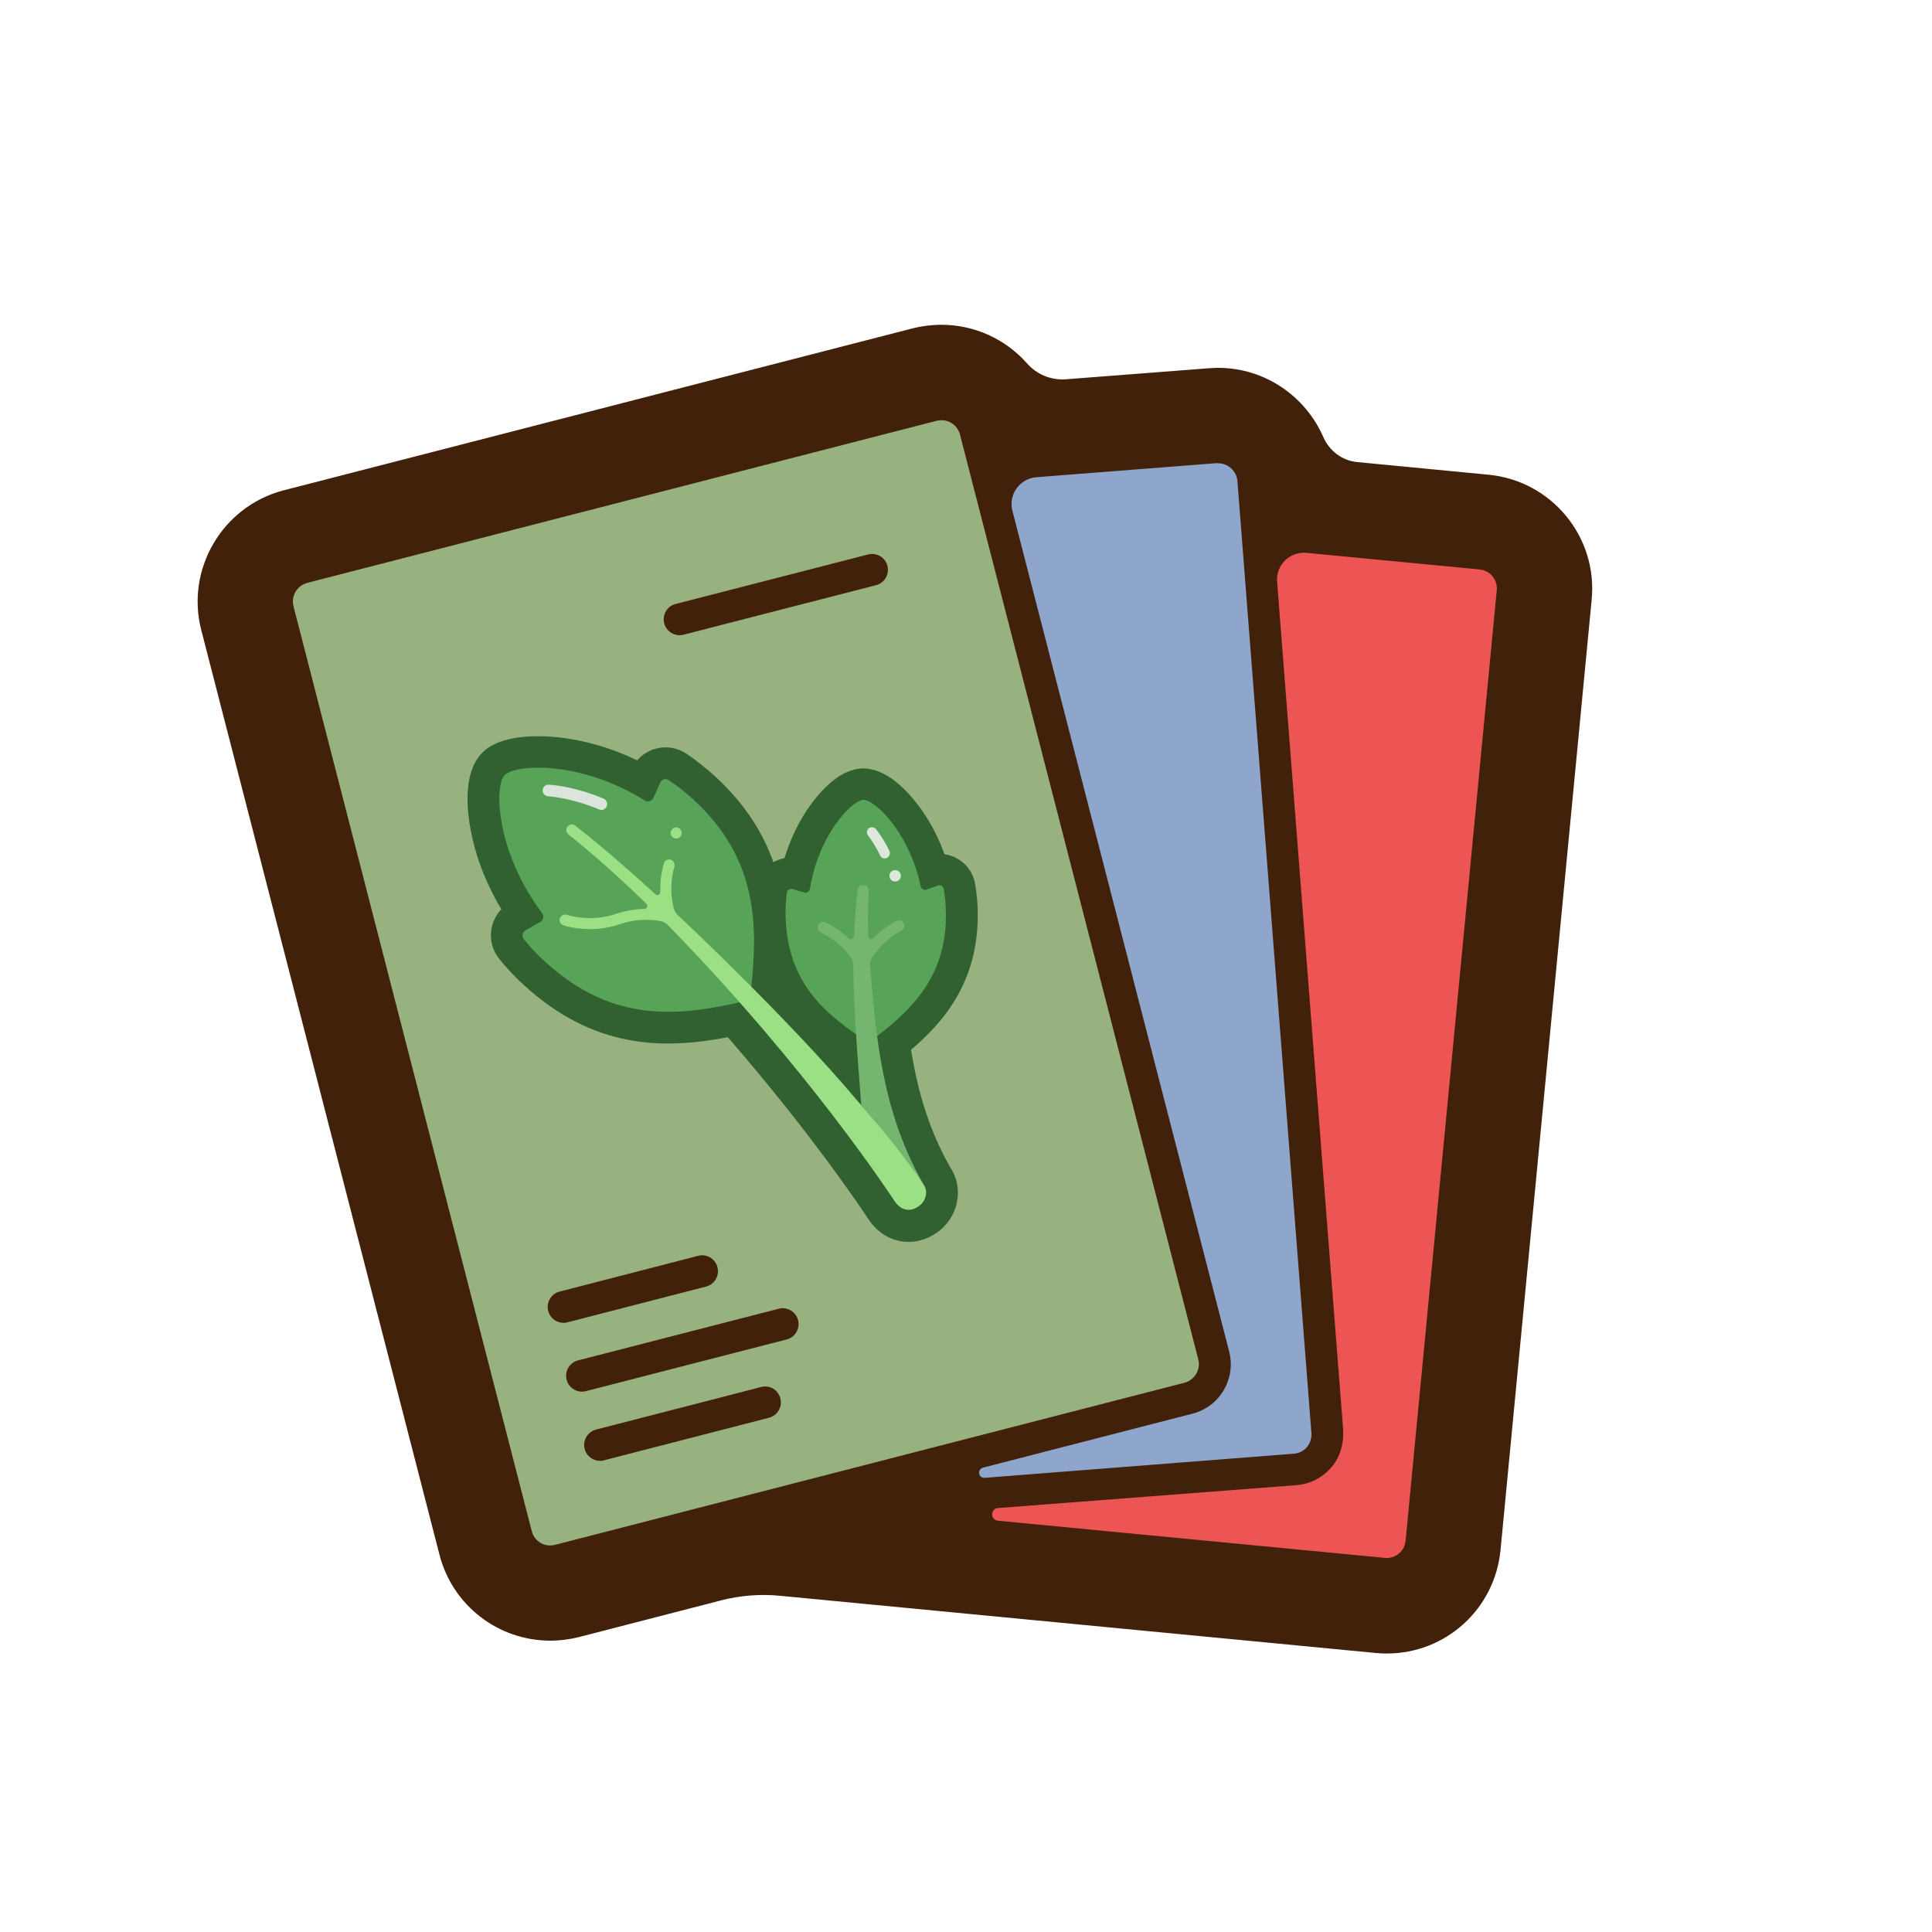 <?xml version="1.0" encoding="utf-8"?>
<!-- Generator: Adobe Illustrator 20.1.0, SVG Export Plug-In . SVG Version: 6.00 Build 0)  -->
<svg version="1.1" id="Layer_1" xmlns="http://www.w3.org/2000/svg" xmlns:xlink="http://www.w3.org/1999/xlink" x="0px" y="0px"
	 viewBox="0 0 1080.9 1080.9" style="enable-background:new 0 0 1080.9 1080.9;" xml:space="preserve">
<style type="text/css">
	.st0{fill:#ED5454;}
	.st1{fill:#8FA6CC;}
	.st2{fill:#97B27F;}
	.st3{fill:#42210B;}
	.st4{fill:#316131;}
	.st5{fill:#57A357;}
	.st6{fill:#DBE8DB;}
	.st7{fill:#DBE5DB;}
	.st8{fill:#9BE085;}
	.st9{fill:#74B56F;}
</style>
<g>
	<g>
		<path class="st0" d="M411.8,845.9l362,34.7c10.8,1,20.3-6.9,21.4-17.6l51-531.8c1-10.8-6.9-20.3-17.6-21.4l-362-34.7
			c-10.8-1-20.3,6.9-21.4,17.6l-51,531.8C393.2,835.3,401.1,844.9,411.8,845.9z"/>
	</g>
	<path class="st1" d="M362,850.3l362.6-28.2c10.8-0.8,18.9-10.3,18-21.1l-41.4-532.7c-0.8-10.8-10.3-18.9-21.1-18l-362.6,28.2
		c-10.8,0.8-18.9,10.3-18,21.1l41.4,532.7C341.8,843,351.2,851.1,362,850.3z"/>
	<path class="st2" d="M312.7,872.9l352.2-90.7c10.5-2.7,16.8-13.4,14.1-23.9L545.7,240.9c-2.7-10.5-13.4-16.8-23.9-14.1l-352.2,90.7
		c-10.5,2.7-16.8,13.4-14.1,23.9l133.3,517.4C291.6,869.3,302.2,875.6,312.7,872.9z"/>
	<g>
		<path class="st3" d="M380.2,355.4c-4,0-7.6-2.7-8.6-6.7c-1.2-4.7,1.6-9.6,6.4-10.8l107.7-27.7c4.7-1.2,9.6,1.6,10.8,6.4
			c1.2,4.7-1.6,9.6-6.4,10.8l-107.7,27.7C381.7,355.3,380.9,355.4,380.2,355.4z"/>
	</g>
	<g>
		<path class="st3" d="M315.3,740.1c-4,0-7.6-2.7-8.6-6.7c-1.2-4.7,1.6-9.6,6.4-10.8l77.5-20c4.7-1.3,9.6,1.6,10.8,6.4
			c1.2,4.7-1.6,9.6-6.4,10.8l-77.5,20C316.8,740,316.1,740.1,315.3,740.1z"/>
	</g>
	<g>
		<path class="st3" d="M325.6,778.6c-4,0-7.6-2.7-8.6-6.7c-1.2-4.7,1.6-9.6,6.4-10.8l112.3-28.9c4.7-1.2,9.6,1.6,10.8,6.4
			c1.2,4.7-1.6,9.6-6.4,10.8l-112.3,28.9C327.1,778.5,326.3,778.6,325.6,778.6z"/>
	</g>
	<g>
		<path class="st3" d="M335.7,817.3c-4,0-7.6-2.7-8.6-6.7c-1.2-4.7,1.6-9.6,6.4-10.8l92.3-23.8c4.8-1.3,9.6,1.6,10.8,6.4
			c1.2,4.7-1.6,9.6-6.4,10.8L337.9,817C337.2,817.3,336.4,817.3,335.7,817.3z"/>
	</g>
	<g>
		<path class="st3" d="M832.9,265.6l-73.7-7.1c-8.3-0.8-15.4-6.2-18.8-13.9c-9.9-22.8-32.7-38.8-58.8-38.8c-1.7,0-3.3,0.1-5,0.2
			l-80.3,6.2c-8.3,0.6-16.3-2.7-21.8-9c-11.9-13.4-29.1-21.5-47.9-21.5c-5.4,0-10.8,0.7-16,2l-352.2,90.7c-34,9-54.6,44-45.8,78.1
			l133.3,517.4c7.3,28.3,32.8,48,62,48c5.4,0,10.8-0.7,16-2l79.4-20.5c10.8-2.8,22.1-3.7,33.2-2.6l333.2,32c2,0.2,4.1,0.3,6.1,0.3
			c33.1,0,60.5-24.9,63.7-57.9l51-531.8C893.9,300.3,868,269,832.9,265.6z M302.4,863.2c-2.5-1.5-4.2-3.8-4.9-6.6L164.2,339.2
			c-1.5-5.7,2-11.6,7.7-13.1l352.2-90.7c0.9-0.2,1.8-0.3,2.7-0.3c1.9,0,3.8,0.5,5.4,1.5c2.5,1.5,4.2,3.8,4.9,6.6l133.3,517.3
			c1.5,5.7-2,11.6-7.7,13.1l-352.2,90.7C307.7,865,304.8,864.6,302.4,863.2z M681.6,259.2c5.5,0,10.2,4.3,10.7,9.9l41.4,532.7
			c0.2,2.9-0.7,5.6-2.5,7.8c-1.9,2.2-4.5,3.5-7.3,3.7l-173,13.5c-3.5,0.3-4.4-4.8-0.9-5.7l117.2-30.2c15.2-3.9,24.4-19.4,20.5-34.7
			L566.4,285.7c-2.3-9,4.1-17.9,13.3-18.7l101.1-7.9C681.1,259.2,681.4,259.2,681.6,259.2z M725.3,830.9c8.8-0.7,16.7-5.3,21.7-12.8
			c3.6-5.5,4.9-12.3,4.4-18.9l-36.9-473.8c-0.7-9.3,7.1-16.9,16.4-16.1l96.9,9.3c2.8,0.3,5.4,1.6,7.2,3.8c1.8,2.2,2.7,5,2.4,7.8
			l-51,531.8c-0.3,2.9-1.6,5.4-3.8,7.2s-5,2.7-7.8,2.4l-216.5-20.8c-4.3-0.4-4.3-6.8,0.1-7.1L725.3,830.9z"/>
	</g>
	<g>
		<g>
			<path class="st4" d="M279.5,536.7c4.1,5.1,8.7,10,13.7,14.5c38.8,35.5,77.5,36.1,114,29.1c47.2,54.4,75.3,96.7,78.5,101.6
				l0.1,0.1c8.7,13.3,24.7,16.7,37.8,8c12.4-8.2,16.1-24.7,8.1-36.8c-0.1-0.3-0.3-0.5-0.5-0.7h0.1c-10.6-18.8-17.4-39.2-21.6-65.2
				c8-6.8,16.2-14.9,22.9-25.1c10.1-15.5,14.8-32.6,14.4-52.5c-0.1-5.1-0.6-10.3-1.5-15.3c-1-5.9-4.5-10.9-9.7-13.9
				c-2.3-1.4-4.8-2.2-7.4-2.6c-5.3-14.8-12.6-25.2-18-31.5c-9.5-11.1-18.9-16.6-27.9-16.5c-4.4,0.2-9,1.7-13.5,4.7
				c-9.6,6.4-22.9,21.9-30.1,45.5c-2.2,0.4-4.3,1.2-6.2,2.3c-6.4-18.1-17.2-33.9-32.8-48.2c-4.9-4.5-10.3-8.7-15.8-12.5
				c-7-4.7-16.1-4.8-23.3-0.1c-1.6,1-3,2.3-4.3,3.8c-19.3-9.3-36.4-12.3-47.4-13.2c-8.9-0.7-25.3-0.8-35.6,5.9l0,0l0,0
				c-1.7,1.1-3.1,2.4-4.4,3.8c-8.6,9.4-8.3,26-6.5,38.2c1.7,11.4,6.2,29.1,17.9,48.6c-2.9,3-4.9,7-5.6,11.3
				C274,526,275.6,532,279.5,536.7z"/>
			<path class="st5" d="M440.2,499.6c-0.5,4.1-0.8,8.3-0.7,12.6c0.9,38.1,22.3,55.5,46.5,71.1c21.4-16.1,44.1-35,43.2-73.3
				c-0.1-4.4-0.5-8.6-1.2-12.7c-0.3-1.5-1.8-2.4-3.2-1.9l-6.4,2.3c-1.5,0.5-3-0.4-3.3-1.9c-0.7-3.2-1.5-6.3-2.4-9.1
				c-7.9-24.7-24.1-39.4-29.7-39.2c-5.5,0.1-21.2,15.5-27.9,40.5c-0.8,3-1.5,6.1-2,9.3c-0.2,1.5-1.8,2.5-3.2,2l-6.5-1.9
				C441.9,497.1,440.3,498,440.2,499.6z"/>
			<path class="st5" d="M293.1,525.5c3.5,4.3,7.4,8.6,11.9,12.6c38.6,35.3,76.2,30.6,114.5,21.3c4.3-36.4,7-76.8-31.6-112.1
				c-4.4-4.1-9-7.6-13.7-10.8c-1.7-1.2-4-0.5-4.8,1.4l-3.8,8.4c-0.9,2-3.2,2.6-5,1.5c-3.8-2.4-7.6-4.5-11.3-6.3
				c-32-15.7-61.9-13.4-67.1-7.7s-4.7,35.6,13.7,66.1c2.2,3.6,4.6,7.2,7.3,10.8c1.3,1.7,0.8,4.1-1,5.1l-8.1,4.6
				C292.3,521.4,291.8,523.7,293.1,525.5z"/>
			<g>
				<path class="st6" d="M496.2,480c-1.4,0.7-3.1,0.1-3.8-1.4c-2.5-5.2-5.1-9-6.8-11.2c-0.9-1.2-0.8-3,0.5-4c1.2-0.9,3-0.8,4,0.5
					c1.9,2.4,4.8,6.5,7.5,12.2c0.6,1.3,0.1,2.8-1,3.6C496.4,479.9,496.3,480,496.2,480z"/>
			</g>
			<g>
				<path class="st7" d="M335.3,452.9c-12.8-5.4-23.5-7-28.7-7.4c-1.8-0.2-3.2-1.7-3-3.5s1.7-3.2,3.5-3c5.6,0.4,17.1,2.1,30.6,7.8
					c1.6,0.7,2.5,2.7,1.7,4.3c-0.2,0.6-0.6,1.1-1.2,1.5C337.4,453.2,336.3,453.3,335.3,452.9z"/>
			</g>
			<g>
				<path class="st8" d="M379.2,512c-1.1-1.1-1.9-2.5-2.3-4c-1.2-4.9-2.4-13.4,0.4-23c0.4-1.6-0.4-3.4-1.9-4c-1.7-0.6-3.5,0.3-4,2.1
					c-1.7,5.9-2.1,11.3-2,16c0.1,1.4-1.7,2.2-2.7,1.2c-14.4-13.2-29.1-25.9-44-37.7c0,0-2.6-2.9-5-0.3c-2.3,2.5,0.5,4.7,0.5,4.7
					c14.7,11.7,29.2,24.8,43.5,38.7c1,1,0.3,2.7-1.1,2.8c-4.7,0.1-10.2,0.8-16,2.8c-14.2,4.9-27.4,0.6-27.5,0.5
					c-1.6-0.5-3.3,0.4-3.9,2c-0.5,1.6,0.4,3.3,2,3.9c0.6,0.2,15.4,5,31.5-0.6c9.3-3.3,17.6-2.7,22.6-1.8c1.7,0.3,3.2,1.1,4.4,2.3
					c78.8,80.6,126,153.2,126.8,154.4c3.2,4.8,8.1,6.5,13.3,3c4.4-2.9,5.5-8.5,3-12.2c-3.1-4.6-5.7-9.4-8.3-14.1l-29.1-33.2
					C441.1,569.9,379.2,511.9,379.2,512z"/>
				
					<ellipse transform="matrix(0.851 -0.525 0.525 0.851 -188.386 267.901)" class="st8" cx="378.3" cy="466.2" rx="3.1" ry="3.1"/>
			</g>
			<path class="st9" d="M515.9,661.2c-23-40.9-25.9-83.5-29.1-120.6c-0.2-1.9,0.3-3.7,1.4-5.3c2.9-4.2,8-10.3,16.1-14.6
				c1.7-0.9,2.2-3.3,0.9-4.8c-0.9-1.1-2.6-1.3-3.9-0.6c-5.3,2.9-9.5,6.3-12.7,9.7c-1,1-2.8,0.4-2.8-1.1c-0.5-15.4,0.2-24.8,0.2-25.1
				c0,0,0.4-3.2-2.7-3.5c-3.5-0.3-3.6,3.3-3.6,3.3c-0.1,1.2-1.3,10.5-1.9,25.4c-0.1,1.4-1.8,2-2.8,1.1c-3.3-3.2-7.7-6.4-13-9
				c-1.7-0.8-3.6-0.1-4.3,1.6c-0.6,1.5,0.2,3.3,1.6,4c8.2,4,13.6,9.7,16.6,13.8c1,1.3,1.5,3,1.5,4.7c0.1,23.8,2.6,54.1,4.5,78.4
				C488.3,626.2,495.4,633,515.9,661.2z"/>
			<g>
				
					<ellipse transform="matrix(0.835 -0.551 0.551 0.835 -187.096 356.628)" class="st6" cx="500.5" cy="490" rx="3.2" ry="3.2"/>
			</g>
		</g>
	</g>
</g>
</svg>
